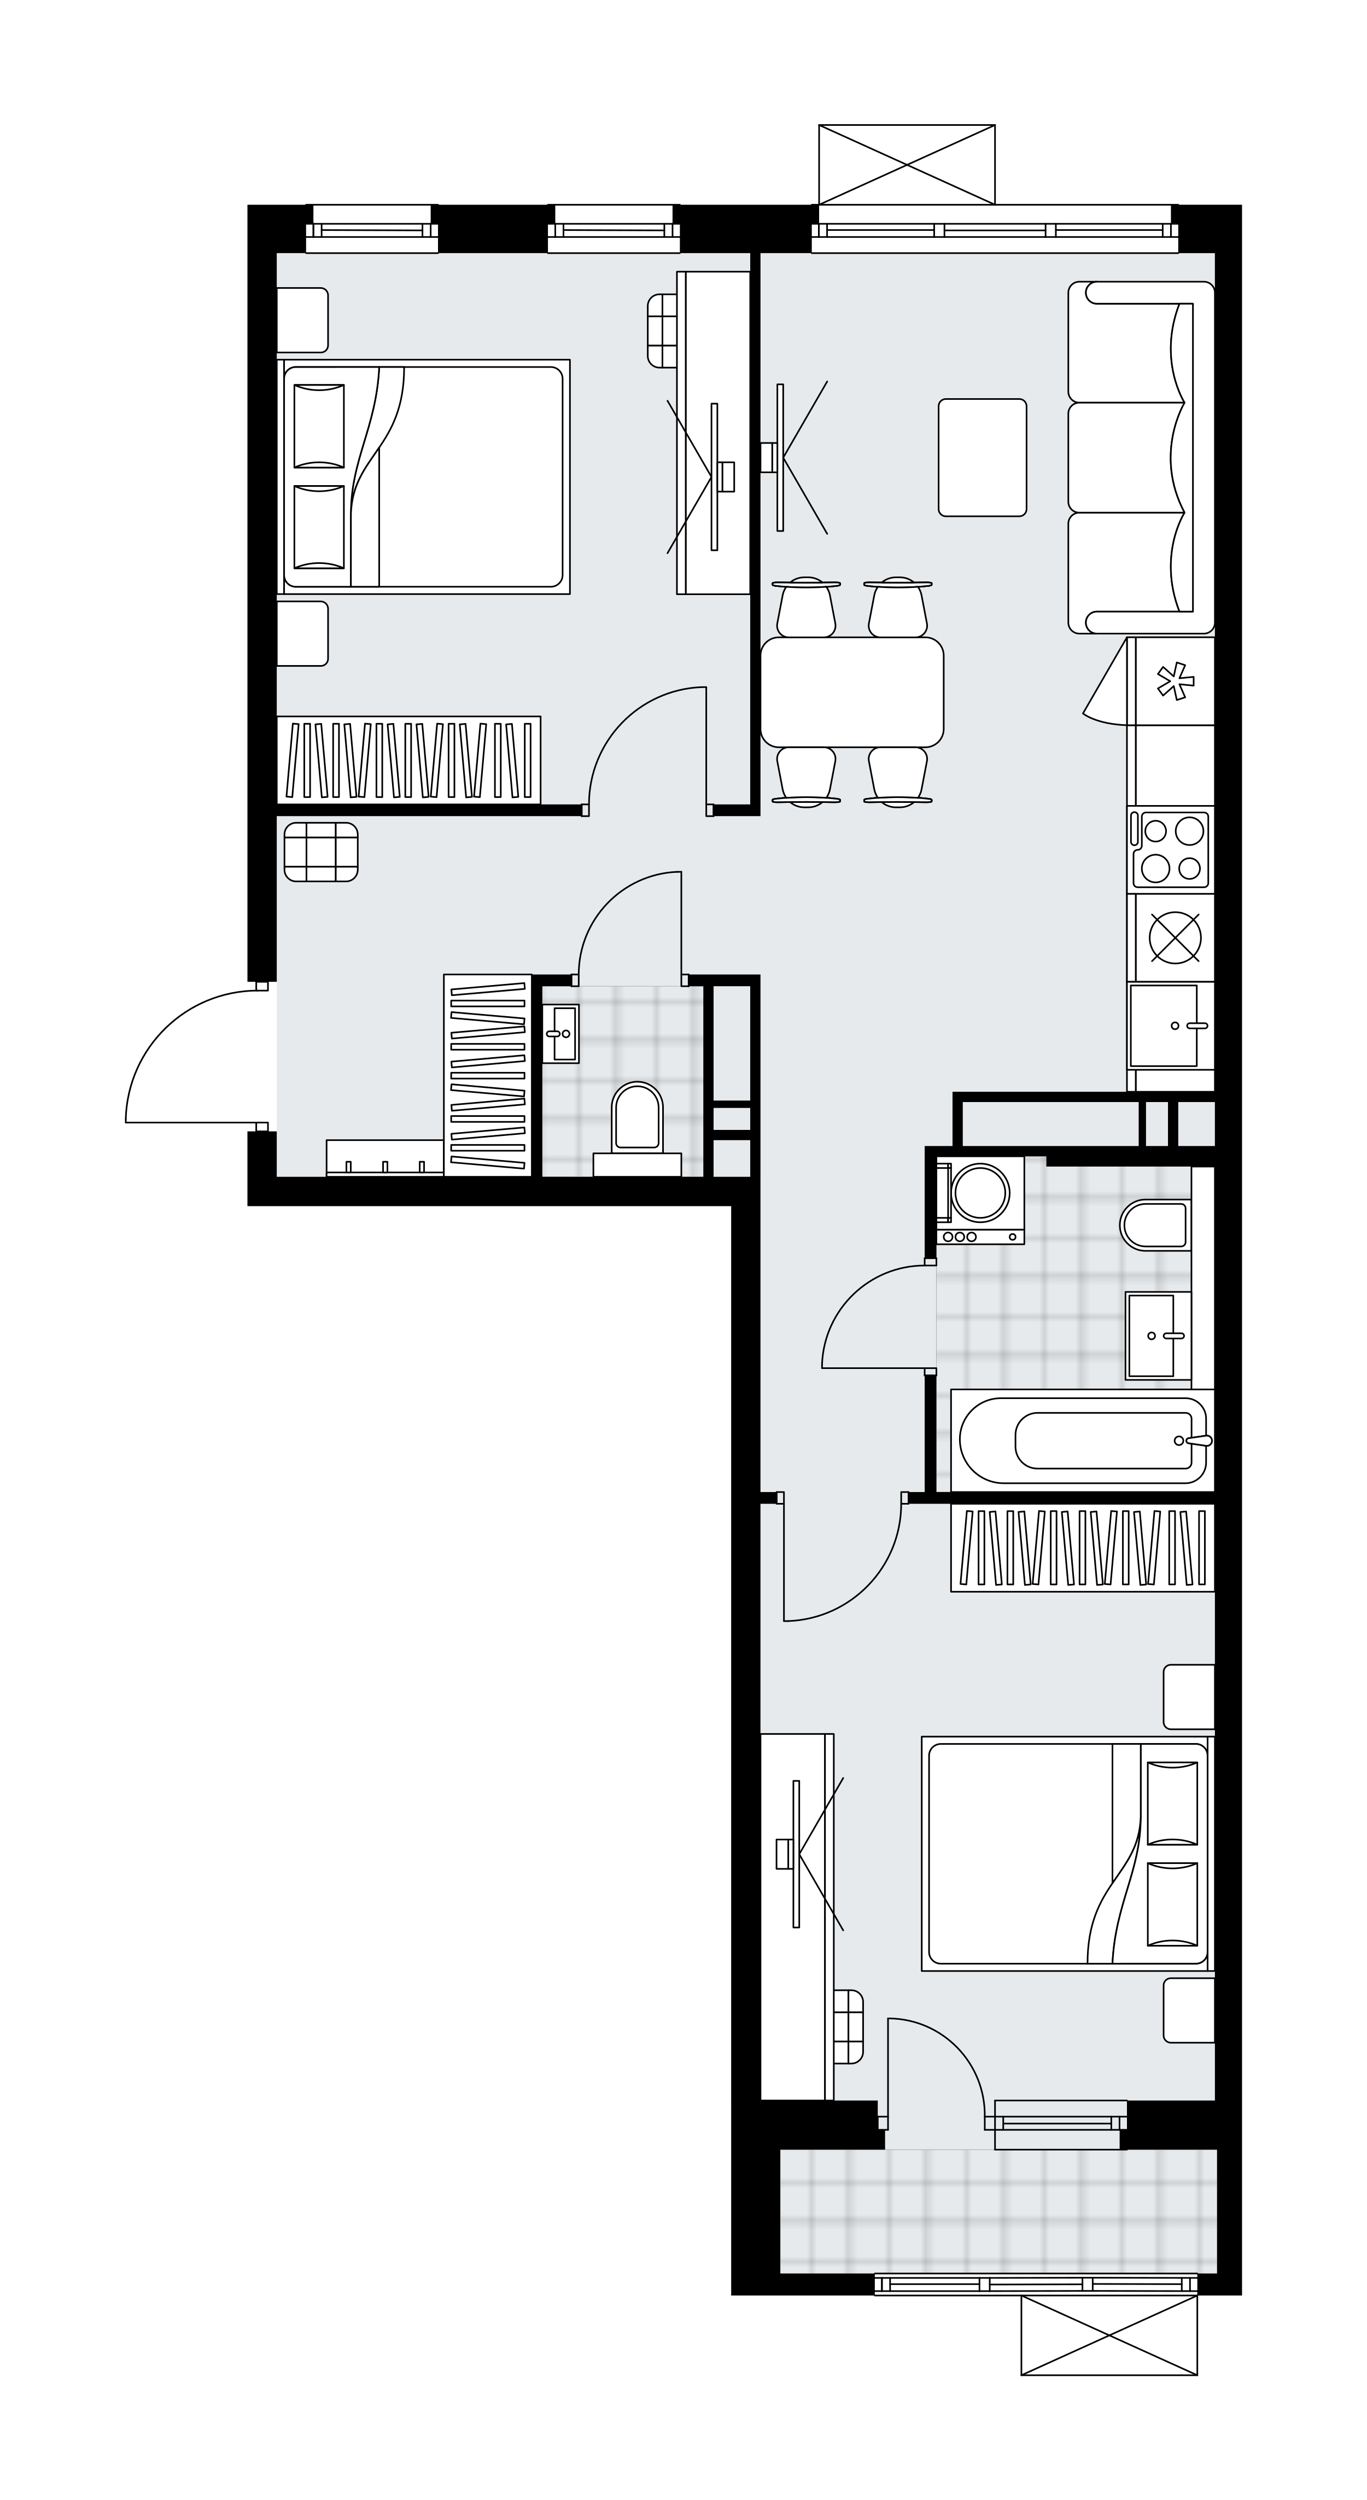 <svg xmlns="http://www.w3.org/2000/svg" xmlns:xlink="http://www.w3.org/1999/xlink" height="2000px" id="Layer_1" style="enable-background:new 0 0 1093.74 2000;" version="1.1" viewBox="0 0 1093.74 2000" width="1093.74px" x="0px" y="0px" xml:space="preserve">
<style type="text/css">
	.st0{fill:none;}
	.st1{opacity:0.25;fill:none;stroke:#000000;stroke-width:0.4;stroke-miterlimit:10;}
	.st2{fill:#FFFFFF;}
	.st3{fill:#E7EAEC;}
	.st4{fill:url(#SVGID_1_);stroke:#A6A7AA;stroke-width:0.4;stroke-miterlimit:10;}
	
		.st5{fill:url(#SVGID_00000133519406909831948380000010360453470111830152_);stroke:#A6A7AA;stroke-width:0.4;stroke-miterlimit:10;}
	
		.st6{fill:url(#SVGID_00000133488976307548158360000014067384310136418489_);stroke:#A6A7AA;stroke-width:0.4;stroke-miterlimit:10;}
	.st7{fill:none;stroke:#000000;stroke-width:1.3;stroke-linecap:round;stroke-linejoin:round;stroke-miterlimit:10;}
	.st8{fill:none;stroke:#000000;stroke-width:1.3;stroke-linecap:round;stroke-linejoin:round;}
	
		.st9{fill:none;stroke:#000000;stroke-width:1.3;stroke-linecap:round;stroke-linejoin:round;stroke-dasharray:10.606,10.606,0,0,0,0;}
	
		.st10{fill:none;stroke:#000000;stroke-width:1.3;stroke-linecap:round;stroke-linejoin:round;stroke-dasharray:9.425,9.425,0,0,0,0;}
	
		.st11{fill:none;stroke:#000000;stroke-width:1.3;stroke-linecap:round;stroke-linejoin:round;stroke-dasharray:10.102,10.102,0,0,0,0;}
	.st12{fill:#FFFFFF;stroke:#000000;stroke-width:1.3;stroke-linecap:round;stroke-linejoin:round;stroke-miterlimit:10;}
	.st13{font-family:'Arial-BoldMT';}
	.st14{font-size:61.471px;}
	.st15{font-size:52.014px;}
	.st16{font-family:'ArialMT';}
	.st17{font-size:40px;}
</style>
<pattern height="14.57" id="New_Pattern_Swatch_2" patternUnits="userSpaceOnUse" style="overflow:visible;" viewBox="7.49 -22.06 14.57 14.57" width="14.57" x="-453.41">
	<g>
		<rect class="st0" height="14.57" width="14.57" x="7.49" y="-22.06" />
		<g>
			<rect class="st1" height="7.29" width="7.29" x="14.77" y="-7.49" />
		</g>
		<g>
			<rect class="st1" height="7.29" width="7.29" x="0.2" y="-7.49" />
		</g>
		<g>
			<rect class="st1" height="7.29" width="7.29" x="22.06" y="-14.77" />
		</g>
		<g>
			<rect class="st1" height="7.29" width="7.29" x="7.49" y="-14.77" />
			<rect class="st1" height="7.29" width="7.29" x="14.77" y="-22.06" />
		</g>
		<g>
			<rect class="st1" height="7.29" width="7.29" x="0.2" y="-22.06" />
		</g>
		<g>
			<rect class="st1" height="7.29" width="7.29" x="22.06" y="-29.35" />
		</g>
		<g>
			<rect class="st1" height="7.29" width="7.29" x="7.49" y="-29.35" />
		</g>
	</g>
</pattern>
<path class="st2" d="M100.45,897.96v-3.07c0,0,0,0,0,0  s0,0,0,0c0.82-27.66,12.2-53.51,32.06-72.78c19.52-18.95,45.16-29.53,72.31-29.88v-6.85h-6.84V481.61V202.48v-38.7h46.71  c0-0.11,0.09-0.2,0.2-0.2h105.55c0.11,0,0.2,0.09,0.2,0.2h87.56c0-0.11,0.09-0.2,0.2-0.2h105.55c0.11,0,0.2,0.09,0.2,0.2h105.15  c0-0.11,0.09-0.2,0.2-0.2h5.66V100c0-0.02,0.01-0.02,0.02-0.04c0-0.01-0.01-0.03,0-0.04c0.01-0.01,0.02-0.02,0.03-0.03  c0.01-0.02,0.03-0.03,0.05-0.05c0.02-0.02,0.04-0.02,0.07-0.03c0.01,0,0.02-0.01,0.03-0.01h140.74c0.01,0,0.02,0.01,0.03,0.01  c0.03,0,0.05,0.01,0.07,0.03c0.02,0.01,0.04,0.03,0.05,0.05c0.01,0.01,0.02,0.01,0.03,0.03c0.01,0.01,0,0.03,0,0.04  c0,0.01,0.02,0.02,0.02,0.04v63.58h146.4c0.11,0,0.2,0.09,0.2,0.2h50.82v38.7v1477.76v39.29v99.1v17.59h-35.57V1900  c0,0.02-0.01,0.02-0.02,0.04c0,0.01,0.01,0.03,0,0.04c-0.01,0.02-0.02,0.02-0.03,0.04c-0.01,0.01-0.01,0.02-0.03,0.03  c-0.04,0.03-0.08,0.05-0.13,0.05H817.23c-0.05,0-0.09-0.02-0.13-0.05c-0.01-0.01-0.02-0.02-0.03-0.03  c-0.01-0.01-0.02-0.02-0.03-0.04c-0.01-0.01,0-0.03,0-0.04c0-0.01-0.02-0.02-0.02-0.04v-63.58H699.95c-0.11,0-0.2-0.09-0.2-0.2  H624.3h-39.29v-38.7v-42.77v-35.22v-39.29V964.82H197.98v-23.46V905h6.84v-6.84H100.65C100.54,898.16,100.45,898.07,100.45,897.96z" id="background" />
<g id="floor">
	<polygon class="st3" points="972.05,202.48 608.47,202.48 221.44,202.48 221.44,941.36 608.47,941.36 608.47,1818.63    973.8,1818.63 973.8,202.48  " />
	<pattern id="SVGID_1_" patternTransform="matrix(4.138 0 0 4.198 20929.295 16638.539)" xlink:href="#New_Pattern_Swatch_2">
	</pattern>
	<rect class="st4" height="99.1" width="349.5" x="624.3" y="1719.53" />
	
		<pattern id="SVGID_00000070799687330033846730000005608879912070054543_" patternTransform="matrix(4.138 0 0 4.198 20929.295 16638.539)" xlink:href="#New_Pattern_Swatch_2">
	</pattern>
	
		<rect height="268.58" style="fill:url(#SVGID_00000070799687330033846730000005608879912070054543_);stroke:#A6A7AA;stroke-width:0.4;stroke-miterlimit:10;" width="222.84" x="749.21" y="924.94" />
	
		<pattern id="SVGID_00000016064519457317571070000010857192599647878544_" patternTransform="matrix(4.138 0 0 4.198 20929.295 16638.539)" xlink:href="#New_Pattern_Swatch_2">
	</pattern>
	
		<polygon points="   563.95,835.59 563.95,835.59 563.95,788.89 433.9,788.89 433.9,941.36 563.95,941.36  " style="fill:url(#SVGID_00000016064519457317571070000010857192599647878544_);stroke:#A6A7AA;stroke-width:0.4;stroke-miterlimit:10;" />
	<g id="LINE_00000099638496870615425180000009560479031342772097_">
		<line class="st7" x1="244.9" x2="350.45" y1="163.78" y2="163.78" />
	</g>
	<g id="LINE_00000132056340603730629700000016607148570408357018_">
		<line class="st7" x1="350.45" x2="244.9" y1="189.58" y2="189.58" />
	</g>
	<g id="LINE_00000023963832043468434310000008973422531120874915_">
		<line class="st7" x1="250.76" x2="250.76" y1="179.02" y2="189.58" />
	</g>
	<g id="LINE_00000086675966535644688740000006665847635823959187_">
		<line class="st7" x1="344.59" x2="344.59" y1="179.02" y2="189.58" />
	</g>
	<g id="LINE_00000115481263603655563510000014471025240701037226_">
		<line class="st7" x1="350.45" x2="244.9" y1="179.02" y2="179.02" />
	</g>
	<g id="LINE_00000147188635614820749650000013721114268603654569_">
		<line class="st7" x1="338.02" x2="257.33" y1="184.3" y2="184.01" />
	</g>
	<g id="LINE_00000159439614150730970860000004848543455958965635_">
		<line class="st7" x1="338.02" x2="338.02" y1="189.58" y2="179.02" />
	</g>
	<g id="LINE_00000091699760542402042510000003652368354392421528_">
		<line class="st7" x1="250.76" x2="250.76" y1="179.02" y2="189.58" />
	</g>
	<g id="LINE_00000125601174904994561060000017142743901754908333_">
		<line class="st7" x1="257.33" x2="257.33" y1="189.58" y2="179.02" />
	</g>
	<g id="LINE_00000000931741320478615400000002461423728334459806_">
		<line class="st7" x1="350.45" x2="244.9" y1="202.48" y2="202.48" />
	</g>
	<g id="LINE_00000158712445392891587610000000223871062281659270_">
		<line class="st7" x1="438.41" x2="543.97" y1="163.78" y2="163.78" />
	</g>
	<g id="LINE_00000000922123589155249670000016842065744553647534_">
		<line class="st7" x1="543.97" x2="438.41" y1="189.58" y2="189.58" />
	</g>
	<g id="LINE_00000059290736341732563730000005421683683026931101_">
		<line class="st7" x1="444.28" x2="444.28" y1="179.02" y2="189.58" />
	</g>
	<g id="LINE_00000005964457817404654010000001153683603616698516_">
		<line class="st7" x1="538.1" x2="538.1" y1="179.02" y2="189.58" />
	</g>
	<g id="LINE_00000175298651640457477680000014759128897534314413_">
		<line class="st7" x1="543.97" x2="438.41" y1="179.02" y2="179.02" />
	</g>
	<g id="LINE_00000142142912667483161200000006469173484177416858_">
		<line class="st7" x1="531.53" x2="450.84" y1="184.3" y2="184.01" />
	</g>
	<g id="LINE_00000030464956521829021080000017856534902919446458_">
		<line class="st7" x1="531.53" x2="531.53" y1="189.58" y2="179.02" />
	</g>
	<g id="LINE_00000129885047899266719830000016419193965899231379_">
		<line class="st7" x1="444.28" x2="444.28" y1="179.02" y2="189.58" />
	</g>
	<g id="LINE_00000152231816577438962620000017415392280166747779_">
		<line class="st7" x1="450.84" x2="450.84" y1="189.58" y2="179.02" />
	</g>
	<g id="LINE_00000037668453190512947320000014919925125233157808_">
		<line class="st7" x1="543.97" x2="438.41" y1="202.48" y2="202.48" />
	</g>
	<g id="LINE_00000075885087816755959670000007106273824186812325_">
		<line class="st7" x1="796.12" x2="901.68" y1="1693.14" y2="1693.14" />
	</g>
	<g id="LINE_00000019638053119702289460000017804988440311573907_">
		<line class="st7" x1="796.12" x2="901.68" y1="1703.69" y2="1703.69" />
	</g>
	<g id="LINE_00000175318214994698622760000015435909697201243555_">
		<line class="st7" x1="802.69" x2="889.16" y1="1698.7" y2="1698.7" />
	</g>
	<g id="LINE_00000119101876646183844520000002642777105754482847_">
		<line class="st7" x1="895.73" x2="895.73" y1="1693.14" y2="1703.69" />
	</g>
	<g id="LINE_00000059996384817116677050000014126973599139481247_">
		<line class="st7" x1="802.69" x2="802.69" y1="1693.14" y2="1703.69" />
	</g>
	<g id="LINE_00000160155115124338593890000009828793552996606613_">
		<line class="st7" x1="796.12" x2="901.68" y1="1680.24" y2="1680.24" />
	</g>
	<g id="LINE_00000034056102230187423760000013871805280056973700_">
		<line class="st7" x1="901.68" x2="796.12" y1="1719.53" y2="1719.53" />
	</g>
	<g id="LINE_00000011724266008019435150000017492124685177909638_">
		<line class="st7" x1="889.16" x2="889.16" y1="1693.13" y2="1703.69" />
	</g>
	<g id="LINE_00000077320403820006345010000009053054201346543500_">
		<line class="st7" x1="796.12" x2="796.12" y1="1680.24" y2="1719.53" />
	</g>
	<g id="LINE_00000065786476572650477320000012161012594698679192_">
		<line class="st7" x1="649.52" x2="942.72" y1="163.78" y2="163.78" />
	</g>
	<g id="LINE_00000040546822294158758460000008831351654685964473_">
		<line class="st7" x1="655.17" x2="655.17" y1="179.02" y2="189.58" />
	</g>
	<g id="LINE_00000152949690792510882710000001268042400956318865_">
		<line class="st7" x1="936.86" x2="936.86" y1="179.02" y2="189.58" />
	</g>
	<g id="LINE_00000118393695050831445050000011908174061438459821_">
		<line class="st7" x1="747.45" x2="661.74" y1="184.01" y2="184.01" />
	</g>
	<g id="LINE_00000140693544268978118410000005888941024775017138_">
		<line class="st7" x1="930.29" x2="844.79" y1="184.01" y2="184.01" />
	</g>
	<g id="LINE_00000085966185971018011700000017239770514086845327_">
		<line class="st7" x1="930.29" x2="930.29" y1="189.58" y2="179.02" />
	</g>
	<g id="LINE_00000128485414382361542690000015156970964089344139_">
		<line class="st7" x1="655.17" x2="655.17" y1="179.02" y2="189.58" />
	</g>
	<g id="LINE_00000052825604426208249060000003214860269977246653_">
		<line class="st7" x1="661.74" x2="661.74" y1="189.58" y2="179.02" />
	</g>
	<g id="LINE_00000052064572139120840400000003050266317528739511_">
		<line class="st7" x1="755.66" x2="755.66" y1="179.02" y2="189.58" />
	</g>
	<g id="LINE_00000002377341937736814930000015495015325944362941_">
		<line class="st7" x1="755.66" x2="747.45" y1="189.58" y2="189.58" />
	</g>
	<g id="LINE_00000156558471244072068270000011527576521267960464_">
		<line class="st7" x1="747.45" x2="747.45" y1="189.58" y2="179.02" />
	</g>
	<g id="LINE_00000127031570984603354940000001674971779424607390_">
		<line class="st7" x1="747.45" x2="755.66" y1="179.02" y2="179.02" />
	</g>
	<g id="LINE_00000169550992283336968100000006148415359078869178_">
		<line class="st7" x1="942.72" x2="649.52" y1="202.48" y2="202.48" />
	</g>
	<g id="LINE_00000072996106090200791620000011438449848697858717_">
		<line class="st7" x1="844.79" x2="844.79" y1="179.02" y2="189.58" />
	</g>
	<g id="LINE_00000113352560931847162150000008942726368029293238_">
		<line class="st7" x1="844.79" x2="836.58" y1="189.58" y2="189.58" />
	</g>
	<g id="LINE_00000142170251248602392660000010975860337036380843_">
		<line class="st7" x1="836.58" x2="836.58" y1="189.58" y2="179.02" />
	</g>
	<g id="LINE_00000036233152297755765750000009950744481179587769_">
		<line class="st7" x1="836.58" x2="844.79" y1="179.02" y2="179.02" />
	</g>
	<g id="LINE_00000061444371175038085190000010547402771811708061_">
		<line class="st7" x1="836.58" x2="755.66" y1="184.3" y2="184.3" />
	</g>
	<g id="LWPOLYLINE_00000114791082642331886120000015454753738897642116_">
		<line class="st7" x1="844.79" x2="942.72" y1="179.02" y2="179.02" />
	</g>
	<g id="LWPOLYLINE_00000043452282993959292100000012116480003838659263_">
		<line class="st7" x1="836.58" x2="755.66" y1="179.02" y2="179.02" />
	</g>
	<g id="LWPOLYLINE_00000002374067933256156660000015706544694749957011_">
		<line class="st7" x1="747.45" x2="649.52" y1="179.02" y2="179.02" />
	</g>
	<g id="LWPOLYLINE_00000142172055476651266100000016426760048862496191_">
		<line class="st7" x1="844.79" x2="942.72" y1="189.58" y2="189.58" />
	</g>
	<g id="LWPOLYLINE_00000156545226314706011760000018059346342290168450_">
		<line class="st7" x1="836.58" x2="755.66" y1="189.58" y2="189.58" />
	</g>
	<g id="LWPOLYLINE_00000081649119195573945510000012615691623605979800_">
		<line class="st7" x1="747.45" x2="649.52" y1="189.58" y2="189.58" />
	</g>
	<g id="LINE_00000156576880818917873210000014596310109315845772_">
		<line class="st7" x1="699.95" x2="957.97" y1="1818.63" y2="1818.63" />
	</g>
	<g id="LINE_00000016058959459541243530000012399904589760452777_">
		<line class="st7" x1="705.61" x2="705.61" y1="1822.15" y2="1832.7" />
	</g>
	<g id="LINE_00000067916424118442944980000018392064940380795010_">
		<line class="st7" x1="952.11" x2="952.11" y1="1822.15" y2="1832.7" />
	</g>
	<g id="LINE_00000077283584171659617300000008181580559450012312_">
		<line class="st7" x1="783.68" x2="712.17" y1="1827.13" y2="1827.13" />
	</g>
	<g id="LINE_00000143600235392966948800000005000291833186755755_">
		<line class="st7" x1="945.54" x2="874.29" y1="1827.13" y2="1826.97" />
	</g>
	<g id="LINE_00000139998285733325369310000005548947008196409785_">
		<line class="st7" x1="945.54" x2="945.54" y1="1832.7" y2="1822.15" />
	</g>
	<g id="LINE_00000051380620504595185860000003348234224416209848_">
		<line class="st7" x1="705.61" x2="705.61" y1="1822.15" y2="1832.7" />
	</g>
	<g id="LINE_00000051376501546482217900000010356027479761888934_">
		<line class="st7" x1="712.17" x2="712.17" y1="1832.7" y2="1822.15" />
	</g>
	<g id="LINE_00000002352898769466996900000011357100277630451593_">
		<line class="st7" x1="791.89" x2="791.89" y1="1822.15" y2="1832.7" />
	</g>
	<g id="LINE_00000164479034985158936050000006535454809808673679_">
		<line class="st7" x1="791.89" x2="783.68" y1="1832.7" y2="1832.7" />
	</g>
	<g id="LINE_00000073701406294856999290000011621014670761903806_">
		<line class="st7" x1="783.68" x2="783.68" y1="1832.7" y2="1822.15" />
	</g>
	<g id="LINE_00000069390219292578866230000005777689714602073997_">
		<line class="st7" x1="783.68" x2="791.89" y1="1822.15" y2="1822.15" />
	</g>
	<g id="LINE_00000020382786221256025210000006856476551615740344_">
		<line class="st7" x1="957.97" x2="699.95" y1="1836.22" y2="1836.22" />
	</g>
	<g id="LINE_00000080188970537705760000000016304245283595495103_">
		<line class="st7" x1="874.29" x2="874.29" y1="1821.99" y2="1832.54" />
	</g>
	<g id="LINE_00000051350995836837332820000015791819695441987504_">
		<line class="st7" x1="874.29" x2="866.08" y1="1832.54" y2="1832.54" />
	</g>
	<g id="LINE_00000159471516820456639540000001593528189074223516_">
		<line class="st7" x1="866.08" x2="866.08" y1="1832.54" y2="1821.99" />
	</g>
	<g id="LINE_00000082326705346685820410000005036598084932130446_">
		<line class="st7" x1="866.08" x2="874.29" y1="1821.99" y2="1821.99" />
	</g>
	<g id="LINE_00000011725214354770620680000006465004109465003933_">
		<line class="st7" x1="866.08" x2="791.89" y1="1827.27" y2="1827.43" />
	</g>
	<g id="LWPOLYLINE_00000169545276272993806470000011442401662056822181_">
		<line class="st7" x1="874.29" x2="957.97" y1="1821.99" y2="1822.15" />
	</g>
	<g id="LWPOLYLINE_00000044142968647180354420000012157873618792636842_">
		<line class="st7" x1="866.08" x2="791.89" y1="1821.99" y2="1822.15" />
	</g>
	<g id="LWPOLYLINE_00000038413836731024694110000014744071485820749450_">
		<line class="st7" x1="783.68" x2="699.95" y1="1822.15" y2="1822.15" />
	</g>
	<g id="LWPOLYLINE_00000021802023093847280220000007277936345624941185_">
		<line class="st7" x1="874.29" x2="957.97" y1="1832.54" y2="1832.7" />
	</g>
	<g id="LWPOLYLINE_00000154418811365138991590000000647929067706714520_">
		<line class="st7" x1="866.08" x2="791.89" y1="1832.54" y2="1832.7" />
	</g>
	<g id="LWPOLYLINE_00000066498211998630094680000017726871989652455072_">
		<line class="st7" x1="783.68" x2="699.95" y1="1832.7" y2="1832.7" />
	</g>
	<g id="LINE_00000147188029499290046480000007290692375216406932_">
		<line class="st7" x1="655.38" x2="796.12" y1="100" y2="100" />
	</g>
	<g id="LINE_00000163755724879502106490000000902136351242998454_">
		<line class="st7" x1="796.12" x2="796.12" y1="100" y2="163.78" />
	</g>
	<g id="LINE_00000057105700184243321710000009057681101049528726_">
		<line class="st7" x1="655.38" x2="655.38" y1="163.78" y2="100" />
	</g>
	<g id="LWPOLYLINE_00000062163702176298832960000018281886251340776379_">
		<line class="st7" x1="796.12" x2="655.38" y1="163.78" y2="100" />
	</g>
	<g id="LWPOLYLINE_00000160912579496157607180000005887377549391786933_">
		<line class="st7" x1="655.38" x2="796.12" y1="163.78" y2="100" />
	</g>
	<g id="LINE_00000142140339786159355190000001280203842184571071_">
		<line class="st7" x1="957.97" x2="817.23" y1="1900" y2="1900" />
	</g>
	<g id="LINE_00000145770906527009541700000017605526225546063530_">
		<line class="st7" x1="817.23" x2="817.23" y1="1900" y2="1836.22" />
	</g>
	<g id="LINE_00000034060657806735017460000016334441690474653109_">
		<line class="st7" x1="957.97" x2="957.97" y1="1836.22" y2="1900" />
	</g>
	<g id="LWPOLYLINE_00000039853608598170631140000017477910244433772967_">
		<line class="st7" x1="817.23" x2="957.97" y1="1836.22" y2="1900" />
	</g>
	<g id="LWPOLYLINE_00000036214885618502654460000018138189669270523320_">
		<line class="st7" x1="957.97" x2="817.23" y1="1836.22" y2="1900" />
	</g>
	<g id="ARC_00000175315902063396284410000014259449087668368317_">
		<path class="st7" d="M710.51,1614.56c0.38,0,0.77,0,1.15,0.01c42.75,0.64,76.89,35.82,76.25,78.57" />
	</g>
	<g id="LINE_00000151533368407267708140000001402225912017443993_">
		<line class="st7" x1="710.51" x2="710.51" y1="1693.14" y2="1614.56" />
	</g>
	<g id="LINE_00000031889792578028994200000005397346604629615252_">
		<line class="st7" x1="796.12" x2="787.91" y1="1693.14" y2="1693.14" />
	</g>
	<g id="LINE_00000039097562367860099030000015518521724842434693_">
		<line class="st7" x1="787.91" x2="787.91" y1="1693.14" y2="1703.69" />
	</g>
	<g id="LINE_00000050636599593707480390000011724104780235976072_">
		<line class="st7" x1="787.91" x2="796.12" y1="1703.69" y2="1703.69" />
	</g>
	<g id="LINE_00000001641322563926893200000014659593705639497361_">
		<line class="st7" x1="702.3" x2="710.51" y1="1703.69" y2="1703.69" />
	</g>
	<g id="LINE_00000122718764442185423830000001752033401806450363_">
		<line class="st7" x1="710.51" x2="710.51" y1="1703.69" y2="1693.14" />
	</g>
	<g id="LINE_00000003798200063655359810000017290835005281127060_">
		<line class="st7" x1="710.51" x2="702.3" y1="1693.14" y2="1693.14" />
	</g>
	<g id="LINE_00000037659461063400802210000001361834830158455947_">
		<line class="st7" x1="702.3" x2="702.3" y1="1703.69" y2="1693.14" />
	</g>
	<g id="LWPOLYLINE_00000013173189846061952240000014976442898572194211_">
		<rect class="st7" height="9.38" width="5.86" x="565.08" y="643.46" />
	</g>
	<g id="LWPOLYLINE_00000008142222014756744660000012375770831542497953_">
		<rect class="st7" height="9.38" width="5.86" x="465.39" y="643.46" />
	</g>
	<g id="LINE_00000138549074538054613410000015832646394779317158_">
		<line class="st7" x1="570.94" x2="570.94" y1="643.46" y2="652.84" />
	</g>
	<g id="LINE_00000114035412632085244550000011630383940669090443_">
		<line class="st7" x1="465.39" x2="465.39" y1="643.46" y2="652.84" />
	</g>
	<g id="LINE_00000083082223349042333580000002374147722808878732_">
		<line class="st7" x1="565.08" x2="565.08" y1="643.46" y2="549.64" />
	</g>
	<g id="LINE_00000121979382674149976800000009385224601860383126_">
		<line class="st7" x1="561.56" x2="565.08" y1="549.64" y2="549.64" />
	</g>
	<g id="ARC_00000047759006611821769360000017519711180284733341_">
		<path class="st7" d="M471.25,643.46c0.03-50.45,39.89-91.87,90.31-93.83" />
	</g>
	<g id="LWPOLYLINE_00000068666256605388664110000005012144869006911623_">
		<rect class="st7" height="9.38" width="5.86" x="621.37" y="1193.52" />
	</g>
	<g id="LWPOLYLINE_00000070814203053436928700000006261187563963442573_">
		<rect class="st7" height="9.38" width="5.86" x="721.06" y="1193.52" />
	</g>
	<g id="LINE_00000093881764417025832190000002140374141979215003_">
		<line class="st7" x1="621.37" x2="621.37" y1="1202.9" y2="1193.52" />
	</g>
	<g id="LINE_00000116939075093022665000000001173579454369489333_">
		<line class="st7" x1="726.93" x2="726.93" y1="1202.9" y2="1193.52" />
	</g>
	<g id="LINE_00000029764682811071963710000000435873480719692685_">
		<line class="st7" x1="627.24" x2="627.24" y1="1202.9" y2="1296.72" />
	</g>
	<g id="LINE_00000096032846887120088820000003155902640761839015_">
		<line class="st7" x1="630.75" x2="627.24" y1="1296.72" y2="1296.72" />
	</g>
	<g id="ARC_00000119828460114188226170000004496053773517210031_">
		<path class="st7" d="M721.06,1202.9c-0.03,50.45-39.89,91.87-90.31,93.83" />
	</g>
	<g id="LWPOLYLINE_00000169531207220637788230000000251034108036821634_">
		<rect class="st7" height="9.38" width="5.86" x="545.14" y="779.51" />
	</g>
	<g id="LWPOLYLINE_00000168805111996108063960000006879528881465533882_">
		<rect class="st7" height="9.38" width="5.86" x="457.18" y="779.51" />
	</g>
	<g id="LINE_00000112593245837849477160000012671580492836229283_">
		<line class="st7" x1="551" x2="551" y1="779.51" y2="788.89" />
	</g>
	<g id="LINE_00000101091357376089232150000006748622925990510506_">
		<line class="st7" x1="457.18" x2="457.18" y1="779.51" y2="788.89" />
	</g>
	<g id="LINE_00000101105053649128355620000012235740607057643423_">
		<line class="st7" x1="545.14" x2="545.14" y1="779.51" y2="697.41" />
	</g>
	<g id="ARC_00000109733810617521252340000014580979337643132847_">
		<path class="st7" d="M463.04,779.51c0.03-43.97,34.65-80.14,78.58-82.1" />
	</g>
	<g id="LINE_00000001641590988848348710000002218553058933840523_">
		<line class="st7" x1="545.14" x2="541.62" y1="697.41" y2="697.41" />
	</g>
	<g id="LWPOLYLINE_00000181047470237284419020000008971879321721785742_">
		<rect class="st7" height="5.86" width="9.38" x="739.83" y="1094.41" />
	</g>
	<g id="LWPOLYLINE_00000154389364450095484490000017405884451969709468_">
		<rect class="st7" height="5.86" width="9.38" x="739.83" y="1006.45" />
	</g>
	<g id="LINE_00000008845550311391792110000012217725932361593003_">
		<line class="st7" x1="739.83" x2="749.21" y1="1100.28" y2="1100.28" />
	</g>
	<g id="LINE_00000100368965117514422850000012813289211107113351_">
		<line class="st7" x1="739.83" x2="749.21" y1="1006.45" y2="1006.45" />
	</g>
	<g id="LINE_00000124126109003004452430000000525741396333892254_">
		<line class="st7" x1="739.83" x2="657.73" y1="1094.41" y2="1094.41" />
	</g>
	<g id="ARC_00000006675136499153042960000015064142882207062440_">
		<path class="st7" d="M657.73,1090.89c1.95-43.93,38.12-78.55,82.1-78.58" />
	</g>
	<g id="LINE_00000065059693872723092270000003173422106708679812_">
		<line class="st7" x1="657.73" x2="657.73" y1="1094.41" y2="1090.89" />
	</g>
	<g id="LWPOLYLINE_00000151542926263779633870000015321455218978073984_">
		<rect class="st7" height="7.04" width="9.38" x="205.02" y="785.37" />
	</g>
	<g id="LWPOLYLINE_00000060737903476307248090000010098148281388516263_">
		<rect class="st7" height="7.04" width="9.38" x="205.02" y="897.96" />
	</g>
	<g id="LWPOLYLINE_00000097473069357074513020000002284748996986307251_">
		<path class="st7" d="M100.65,894.89c1.69-57.08,48.45-102.48,105.55-102.48" />
	</g>
	<g id="LINE_00000176044056337720707750000017102715510816533924_">
		<line class="st7" x1="206.2" x2="100.65" y1="897.96" y2="897.96" />
	</g>
	<line class="st7" x1="100.65" x2="100.65" y1="894.89" y2="897.96" />
	<polygon points="350.45,202.48 438.41,202.48 438.41,179.02 444.28,179.02 444.28,163.78 438.41,163.78 350.45,163.78    344.59,163.78 344.59,179.02 350.45,179.02  " />
	<polygon points="543.97,202.48 600.26,202.48 600.26,643.46 570.94,643.46 570.94,652.84 600.26,652.84 608.47,652.84    608.47,202.48 649.52,202.48 649.52,179.02 655.38,179.02 655.38,163.78 649.52,163.78 543.97,163.78 538.1,163.78 538.1,179.02    543.97,179.02  " />
	<path d="M942.72,163.78h-5.86v15.25h5.86v23.46h29.32v670.85H762.11v8.21v35.18h-22.28v8.21v81.51h9.38v-81.51h87.96v8.21h134.87   v260.37H749.21v-93.24h-9.38v93.24h-12.9v9.38h245.12v477.34h-70.37v23.46h-5.86v15.83h5.86h72.13v99.1h-15.83v17.59h35.77v-17.59   v-99.1v-39.29V202.48v-38.7H942.72z M837.17,916.73h-66.85v-35.18h140.74v35.18H837.17z M916.92,916.73v-35.18h17.59v35.18H916.92z    M942.72,916.73v-35.18h29.32v35.18H942.72z" />
	<polygon points="221.44,652.84 465.39,652.84 465.39,643.46 221.44,643.46 221.44,481.61 221.44,202.48 244.9,202.48 244.9,179.02    250.76,179.02 250.76,163.78 244.9,163.78 197.98,163.78 197.98,202.48 197.98,481.61 197.98,785.37 221.44,785.37  " />
	<path d="M585.01,1680.24v39.29v35.22v42.77v38.7h39.29h75.65v-17.59H624.3v-21.11v-42.77v-35.22h77.99h5.86v-15.83h-5.86v-23.46   h-93.83V1202.9h12.9v-9.38h-12.9v-228.7v-23.46V779.51h-8.21H551v9.38h11.73v114.94v8.21v29.32H433.89V788.89h23.28v-9.38h-23.28   h-8.38v161.85H221.44V905h-23.46v36.36v23.46h387.03V1680.24z M600.26,788.89v91.48h-29.32v-91.48H600.26z M570.94,886.24h29.32   v17.59h-29.32V886.24z M570.94,941.36v-29.32h29.32v29.32H570.94z" />
</g>
<g id="mebel">
	<g>
		<path class="st12" d="M931,1337.44v39.99c0,3.24,2.63,5.86,5.86,5.86h35.18v-51.6h-35.3C933.57,1331.69,931,1334.27,931,1337.44z" />
		<path class="st12" d="M931,1588.16v39.99c0,3.24,2.63,5.86,5.86,5.86h35.18v-51.6h-35.3C933.57,1582.41,931,1584.98,931,1588.16z" />
		<g>
			
				<rect class="st12" height="5.86" transform="matrix(-1.836970e-16 1 -1 -1.836970e-16 2452.018 513.788)" width="187.49" x="875.37" y="1479.97" />
			
				<rect class="st12" height="228.7" transform="matrix(-1.836970e-16 1 -1 -1.836970e-16 2334.736 631.07)" width="187.49" x="758.09" y="1368.55" />
			<path class="st12" d="M966.18,1404.4v157c0,5.18-4.2,9.38-9.38,9.38H752.73c-5.18,0-9.38-4.2-9.38-9.38v-157     c0-5.18,4.2-9.38,9.38-9.38H956.8C961.98,1395.02,966.18,1399.22,966.18,1404.4z" />
			<path class="st12" d="M890.09,1570.78c2.4-49.04,22.61-73.34,22.62-117.5c-1.6,47.25-42.65,52.29-42.57,117.5L890.09,1570.78z" />
			<g>
				<path class="st12" d="M890.09,1570.78c2.4-49.04,22.61-73.34,22.62-117.5l0-58.27h44.09c5.18,0,9.38,4.2,9.38,9.38v157      c0,5.18-4.2,9.38-9.38,9.38L890.09,1570.78L890.09,1570.78z" />
			</g>
			
				<rect class="st12" height="39.6" transform="matrix(-1.836970e-16 1 -1 -1.836970e-16 2380.85 504.543)" width="65.8" x="905.26" y="1422.9" />
			<path class="st12" d="M918.35,1475.59c12.44-5.57,27.16-5.57,39.6,0H918.35z" />
			<path class="st12" d="M957.95,1409.8c-12.44,5.57-27.16,5.57-39.6,0H957.95z" />
			
				<rect class="st12" height="39.6" transform="matrix(-1.836970e-16 1 -1 -1.836970e-16 2461.55 585.243)" width="66.05" x="905.13" y="1503.59" />
			<path class="st12" d="M918.35,1556.42c12.44-5.59,27.16-5.59,39.6,0H918.35z" />
			<path class="st12" d="M957.95,1490.37c-12.44,5.59-27.16,5.59-39.6,0H957.95z" />
			<g>
				<path class="st12" d="M912.71,1453.29v-58.27h-22.62v111.33C900.77,1490.58,911.9,1477.45,912.71,1453.29z" />
			</g>
		</g>
	</g>
	<g>
		<path class="st12" d="M262.49,526.93v-39.99c0-3.24-2.63-5.86-5.86-5.86h-35.18v51.6h35.3    C259.91,532.68,262.49,530.11,262.49,526.93z" />
		<path class="st12" d="M262.49,276.21v-39.99c0-3.24-2.63-5.86-5.86-5.86h-35.18v51.6h35.3    C259.91,281.97,262.49,279.39,262.49,276.21z" />
		<g>
			
				<rect class="st12" height="5.86" transform="matrix(4.503537e-11 -1 1 4.503537e-11 -157.097 605.844)" width="187.49" x="130.63" y="378.54" />
			
				<rect class="st12" height="228.7" transform="matrix(4.487039e-11 -1 1 4.487039e-11 -39.815 723.126)" width="187.49" x="247.91" y="267.12" />
			<path class="st12" d="M227.31,459.97v-157c0-5.18,4.2-9.38,9.38-9.38h204.07c5.18,0,9.38,4.2,9.38,9.38v157     c0,5.18-4.2,9.38-9.38,9.38H236.69C231.51,469.35,227.31,465.15,227.31,459.97z" />
			<path class="st12" d="M303.4,293.59c-2.4,49.04-22.61,73.34-22.62,117.5c1.6-47.25,42.65-52.29,42.57-117.5L303.4,293.59z" />
			<g>
				<path class="st12" d="M303.4,293.59c-2.4,49.04-22.61,73.34-22.62,117.5l0,58.27h-44.09c-5.18,0-9.38-4.2-9.38-9.38v-157      c0-5.18,4.2-9.38,9.38-9.38L303.4,293.59L303.4,293.59z" />
			</g>
			
				<rect class="st12" height="39.6" transform="matrix(4.528451e-11 -1 1 4.528451e-11 -166.341 677.012)" width="65.8" x="222.44" y="401.88" />
			<path class="st12" d="M275.14,388.78c-12.44,5.57-27.16,5.57-39.6,0H275.14z" />
			<path class="st12" d="M235.53,454.57c12.44-5.57,27.16-5.57,39.6,0L235.53,454.57z" />
			
				<rect class="st12" height="39.6" transform="matrix(4.491769e-11 -1 1 4.491769e-11 -85.642 596.312)" width="66.05" x="222.31" y="321.18" />
			<path class="st12" d="M275.14,307.95c-12.44,5.59-27.16,5.59-39.6,0H275.14z" />
			<path class="st12" d="M235.53,374c12.44-5.59,27.16-5.59,39.6,0H235.53z" />
			<g>
				<path class="st12" d="M280.77,411.09v58.27h22.62V358.02C292.72,373.8,281.59,386.93,280.77,411.09z" />
			</g>
		</g>
	</g>
	<g>
		
			<rect class="st12" height="93.83" transform="matrix(-1.836970e-16 1 -1 -1.836970e-16 1234.928 618.468)" width="29.32" x="293.57" y="879.79" />
		
			<rect class="st12" height="93.83" transform="matrix(-1.836970e-16 1 -1 -1.836970e-16 1247.848 631.388)" width="3.48" x="306.49" y="892.71" />
		
			<rect class="st12" height="8.56" transform="matrix(-1 -1.224647e-16 1.224647e-16 -1 557.819 1867.195)" width="3.48" x="277.17" y="929.32" />
		
			<rect class="st12" height="8.56" transform="matrix(-1 -1.224647e-16 1.224647e-16 -1 616.46 1867.195)" width="3.48" x="306.49" y="929.32" />
		
			<rect class="st12" height="8.56" transform="matrix(-1 -1.224647e-16 1.224647e-16 -1 675.101 1867.195)" width="3.48" x="335.81" y="929.32" />
	</g>
	<g>
		<g>
			
				<rect class="st12" height="23.46" transform="matrix(-4.559813e-11 -1 1 -4.559813e-11 276.989 806.489)" width="23.46" x="530.01" y="253.02" />
			
				<rect class="st12" height="11.73" transform="matrix(-4.482275e-11 -1 1 -4.482275e-11 259.396 788.897)" width="23.46" x="512.42" y="258.89" />
			
				<rect class="st12" height="11.73" transform="matrix(-4.559813e-11 -1 1 -4.559813e-11 294.581 824.082)" width="23.46" x="547.6" y="258.89" />
			
				<rect class="st12" height="23.46" transform="matrix(4.446025e-11 1 -1 4.446025e-11 785.965 -297.513)" width="17.59" x="532.94" y="232.5" />
			<path class="st12" d="M518.28,253.02v-8.21c0-5.18,4.2-9.38,9.38-9.38h2.35v17.59H518.28z" />
			<path class="st12" d="M553.47,253.02v-17.59h2.35c5.18,0,9.38,4.2,9.38,9.38v8.21H553.47z" />
			
				<rect class="st12" height="23.46" transform="matrix(4.446025e-11 1 -1 4.446025e-11 827.014 -256.464)" width="17.59" x="532.94" y="273.55" />
			<path class="st12" d="M518.28,284.69v-8.21h11.73v17.59h-2.35C522.48,294.07,518.28,289.87,518.28,284.69z" />
			<path class="st12" d="M553.47,294.07v-17.59h11.73v8.21c0,5.18-4.2,9.38-9.38,9.38H553.47z" />
		</g>
		<g>
			
				<rect class="st12" height="51.6" transform="matrix(1.842880e-10 1 -1 1.842880e-10 920.8 -228.122)" width="258.02" x="445.45" y="320.54" />
			
				<rect class="st12" height="7.04" transform="matrix(1.069312e-10 1 -1 1.069312e-10 891.479 -198.801)" width="258.02" x="416.13" y="342.82" />
		</g>
		<g>
			<g>
				<g id="LINE_00000111159113999071392940000008660492752791746945_">
					<line class="st12" x1="569.26" x2="534.08" y1="381.52" y2="320.58" />
				</g>
				<g id="LINE_00000116227145951054722070000004857095285229374108_">
					<line class="st12" x1="569.26" x2="534.08" y1="381.52" y2="442.47" />
				</g>
			</g>
			<rect class="st12" height="117.28" width="4.69" x="569.26" y="322.88" />
			
				<rect class="st12" height="23.46" transform="matrix(-1 8.773947e-11 -8.773947e-11 -1 1152.008 763.047)" width="4.1" x="573.95" y="369.8" />
			<rect class="st12" height="23.46" width="9.38" x="578.06" y="369.8" />
		</g>
	</g>
	<g>
		<g>
			
				<rect class="st12" height="23.46" transform="matrix(4.559801e-11 1 -1 4.559801e-11 2288.461 954.234)" width="23.46" x="655.39" y="1609.62" />
			
				<rect class="st12" height="11.73" transform="matrix(4.513260e-11 1 -1 4.513260e-11 2306.054 936.642)" width="23.46" x="672.98" y="1615.48" />
			
				<rect class="st12" height="11.73" transform="matrix(4.559801e-11 1 -1 4.559801e-11 2270.869 971.827)" width="23.46" x="637.79" y="1615.48" />
			
				<rect class="st12" height="23.46" transform="matrix(-4.435734e-11 -1 1 -4.435734e-11 -974.759 2308.986)" width="17.59" x="658.32" y="1630.14" />
			<path class="st12" d="M690.57,1633.08v8.21c0,5.18-4.2,9.38-9.38,9.38h-2.35v-17.59H690.57z" />
			<path class="st12" d="M655.39,1633.08v17.59h-2.35c-5.18,0-9.38-4.2-9.38-9.38v-8.21H655.39z" />
			
				<rect class="st12" height="23.46" transform="matrix(-4.435734e-11 -1 1 -4.435734e-11 -933.71 2267.937)" width="17.59" x="658.32" y="1589.1" />
			<path class="st12" d="M690.57,1601.41v8.21h-11.73v-17.59h2.35C686.37,1592.03,690.57,1596.23,690.57,1601.41z" />
			<path class="st12" d="M655.39,1592.03v17.59h-11.73v-8.21c0-5.18,4.2-9.38,9.38-9.38H655.39z" />
		</g>
		<g>
			
				<rect class="st12" height="51.6" transform="matrix(-1.621738e-10 -1 1 -1.621738e-10 -899.359 2167.908)" width="293.21" x="487.67" y="1507.83" />
			
				<rect class="st12" height="7.04" transform="matrix(-9.409933e-11 -1 1 -9.409933e-11 -870.038 2197.229)" width="293.21" x="516.99" y="1530.11" />
		</g>
		<g>
			<g>
				<g id="LINE_00000146468415086134168250000017201142888538308268_">
					<line class="st12" x1="639.48" x2="674.66" y1="1483.2" y2="1544.14" />
				</g>
				<g id="LINE_00000012431240689357155480000015780528807464834184_">
					<line class="st12" x1="639.48" x2="674.66" y1="1483.2" y2="1422.26" />
				</g>
			</g>
			
				<rect class="st12" height="117.28" transform="matrix(-1 8.995503e-11 -8.995503e-11 -1 1274.259 2966.404)" width="4.69" x="634.78" y="1424.56" />
			<rect class="st12" height="23.46" width="4.1" x="630.68" y="1471.47" />
			
				<rect class="st12" height="23.46" transform="matrix(-1 8.840427e-11 -8.840427e-11 -1 1251.975 2966.404)" width="9.38" x="621.3" y="1471.47" />
		</g>
	</g>
	<g>
		
			<rect class="st12" height="161.85" transform="matrix(-1 -1.436825e-10 1.436825e-10 -1 780.655 1720.867)" width="70.37" x="355.14" y="779.51" />
		<g>
			
				<rect class="st12" height="4.66" transform="matrix(-1 -1.348864e-10 1.348864e-10 -1 780.655 1836.324)" width="58.64" x="361.01" y="915.83" />
			
				<rect class="st12" height="4.66" transform="matrix(-1 -1.347159e-10 1.347159e-10 -1 780.655 1790.141)" width="58.64" x="361.01" y="892.74" />
			
				<rect class="st12" height="4.66" transform="matrix(-1 -1.347159e-10 1.347159e-10 -1 780.655 1720.867)" width="58.64" x="361.01" y="858.1" />
			
				<rect class="st12" height="4.66" transform="matrix(-1 -1.345449e-10 1.345449e-10 -1 780.655 1674.685)" width="58.64" x="361.01" y="835.01" />
			
				<rect class="st12" height="4.66" transform="matrix(-1 -1.347159e-10 1.347159e-10 -1 780.655 1605.411)" width="58.64" x="361.01" y="800.38" />
			
				<rect class="st12" height="4.66" transform="matrix(-0.996 -0.087 0.087 -0.996 698.141 1889.897)" width="58.64" x="361.01" y="927.38" />
			
				<rect class="st12" height="4.66" transform="matrix(-0.996 -0.087 0.087 -0.996 703.172 1774.66)" width="58.64" x="361.01" y="869.65" />
			
				<rect class="st12" height="4.66" transform="matrix(-0.996 -0.087 0.087 -0.996 708.203 1659.423)" width="58.64" x="361.01" y="811.92" />
			
				<rect class="st12" height="4.66" transform="matrix(-0.996 0.087 -0.087 -0.996 858.187 1775.763)" width="58.64" x="361.01" y="904.29" />
			
				<rect class="st12" height="4.66" transform="matrix(-0.996 0.087 -0.087 -0.996 856.174 1729.668)" width="58.64" x="361.01" y="881.19" />
			
				<rect class="st12" height="4.66" transform="matrix(-0.996 0.087 -0.087 -0.996 853.156 1660.526)" width="58.64" x="361.01" y="846.56" />
			
				<rect class="st12" height="4.66" transform="matrix(-0.996 0.087 -0.087 -0.996 851.143 1614.432)" width="58.64" x="361.01" y="823.47" />
			
				<rect class="st12" height="4.66" transform="matrix(-0.996 0.087 -0.087 -0.996 848.124 1545.29)" width="58.64" x="361.01" y="788.83" />
		</g>
	</g>
	<g>
		
			<rect class="st12" height="211.11" transform="matrix(1.435146e-10 -1 1 1.435146e-10 -281.282 935.272)" width="70.37" x="291.81" y="502.72" />
		<g>
			
				<rect class="st12" height="4.66" transform="matrix(1.353052e-10 -1 1 1.353052e-10 -362.493 854.061)" width="58.64" x="216.46" y="605.95" />
			
				<rect class="st12" height="4.66" transform="matrix(1.347465e-10 -1 1 1.347465e-10 -339.401 877.153)" width="58.64" x="239.56" y="605.95" />
			
				<rect class="st12" height="4.66" transform="matrix(1.350263e-10 -1 1 1.350263e-10 -304.764 911.79)" width="58.64" x="274.19" y="605.95" />
			
				<rect class="st12" height="4.66" transform="matrix(1.347465e-10 -1 1 1.347465e-10 -281.673 934.881)" width="58.64" x="297.28" y="605.95" />
			
				<rect class="st12" height="4.66" transform="matrix(1.344987e-10 -1 1 1.344987e-10 -247.036 969.518)" width="58.64" x="331.92" y="605.95" />
			
				<rect class="st12" height="4.66" transform="matrix(0.087 -0.996 0.996 0.087 -392.139 788.61)" width="58.64" x="204.92" y="605.95" />
			
				<rect class="st12" height="4.66" transform="matrix(0.087 -0.996 0.996 0.087 -339.442 846.118)" width="58.64" x="262.65" y="605.95" />
			
				<rect class="st12" height="4.66" transform="matrix(0.087 -0.996 0.996 0.087 -286.745 903.627)" width="58.64" x="320.37" y="605.95" />
			
				<rect class="st12" height="4.66" transform="matrix(-0.087 -0.996 0.996 -0.087 -326.204 917.643)" width="58.64" x="228.01" y="605.95" />
			
				<rect class="st12" height="4.66" transform="matrix(-0.087 -0.996 0.996 -0.087 -301.101 940.646)" width="58.64" x="251.1" y="605.95" />
			
				<rect class="st12" height="4.66" transform="matrix(-0.087 -0.996 0.996 -0.087 -263.445 975.151)" width="58.64" x="285.74" y="605.95" />
			
				<rect class="st12" height="4.66" transform="matrix(-0.087 -0.996 0.996 -0.087 -238.341 998.155)" width="58.64" x="308.83" y="605.95" />
			
				<rect class="st12" height="4.66" transform="matrix(0.087 -0.996 0.996 0.087 -255.127 938.132)" width="58.64" x="355.01" y="605.95" />
			
				<rect class="st12" height="4.66" transform="matrix(-0.087 -0.996 0.996 -0.087 -200.685 1032.66)" width="58.64" x="343.47" y="605.95" />
			
				<rect class="st12" height="4.66" transform="matrix(1.347465e-10 -1 1 1.347465e-10 -209.957 1006.597)" width="58.64" x="369" y="605.95" />
			
				<rect class="st12" height="4.66" transform="matrix(1.347465e-10 -1 1 1.347465e-10 -186.088 1030.466)" width="58.64" x="392.87" y="605.95" />
			
				<rect class="st12" height="4.66" transform="matrix(-0.087 -0.996 0.996 -0.087 -160.375 1069.598)" width="58.64" x="380.55" y="605.95" />
		</g>
	</g>
	<g>
		
			<rect class="st12" height="211.11" transform="matrix(1.436698e-10 -1 1 1.436698e-10 -371.589 2104.576)" width="70.37" x="831.31" y="1132.53" />
		<g>
			
				<rect class="st12" height="4.66" transform="matrix(1.350565e-10 -1 1 1.350565e-10 -452.8 2023.365)" width="58.64" x="755.96" y="1235.75" />
			
				<rect class="st12" height="4.66" transform="matrix(1.347154e-10 -1 1 1.347154e-10 -429.709 2046.456)" width="58.64" x="779.05" y="1235.75" />
			
				<rect class="st12" height="4.66" transform="matrix(1.347154e-10 -1 1 1.347154e-10 -395.072 2081.093)" width="58.64" x="813.69" y="1235.75" />
			
				<rect class="st12" height="4.66" transform="matrix(1.347154e-10 -1 1 1.347154e-10 -371.98 2104.184)" width="58.64" x="836.78" y="1235.75" />
			
				<rect class="st12" height="4.66" transform="matrix(1.345298e-10 -1 1 1.345298e-10 -337.343 2138.821)" width="58.64" x="871.42" y="1235.75" />
			
				<rect class="st12" height="4.66" transform="matrix(0.087 -0.996 0.996 0.087 -527.07 1900.969)" width="58.64" x="744.42" y="1235.75" />
			
				<rect class="st12" height="4.66" transform="matrix(0.087 -0.996 0.996 0.087 -474.373 1958.477)" width="58.64" x="802.14" y="1235.75" />
			
				<rect class="st12" height="4.66" transform="matrix(0.087 -0.996 0.996 0.087 -421.676 2015.986)" width="58.64" x="859.87" y="1235.75" />
			
				<rect class="st12" height="4.66" transform="matrix(-0.087 -0.996 0.996 -0.087 -367.095 2139.784)" width="58.64" x="767.51" y="1235.75" />
			
				<rect class="st12" height="4.66" transform="matrix(-0.087 -0.996 0.996 -0.087 -341.991 2162.788)" width="58.64" x="790.6" y="1235.75" />
			
				<rect class="st12" height="4.66" transform="matrix(-0.087 -0.996 0.996 -0.087 -304.335 2197.293)" width="58.64" x="825.24" y="1235.75" />
			
				<rect class="st12" height="4.66" transform="matrix(-0.087 -0.996 0.996 -0.087 -279.231 2220.296)" width="58.64" x="848.33" y="1235.75" />
			
				<rect class="st12" height="4.66" transform="matrix(0.087 -0.996 0.996 0.087 -390.058 2050.491)" width="58.64" x="894.51" y="1235.75" />
			
				<rect class="st12" height="4.66" transform="matrix(-0.087 -0.996 0.996 -0.087 -241.576 2254.801)" width="58.64" x="882.96" y="1235.75" />
			
				<rect class="st12" height="4.66" transform="matrix(1.347154e-10 -1 1 1.347154e-10 -300.264 2175.9)" width="58.64" x="908.5" y="1235.75" />
			
				<rect class="st12" height="4.66" transform="matrix(1.350565e-10 -1 1 1.350565e-10 -276.395 2199.769)" width="58.64" x="932.37" y="1235.75" />
			
				<rect class="st12" height="4.66" transform="matrix(-0.087 -0.996 0.996 -0.087 -201.265 2291.739)" width="58.64" x="920.04" y="1235.75" />
		</g>
	</g>
	<g>
		
			<rect class="st12" height="63.33" transform="matrix(-1.836970e-16 1 -1 -1.836970e-16 1667.11 -213.65)" width="293.21" x="793.77" y="695.06" />
		
			<rect class="st12" height="7.04" transform="matrix(-1.836970e-16 1 -1 -1.836970e-16 1631.926 -178.465)" width="293.21" x="758.59" y="723.21" />
	</g>
	<g>
		<path class="st12" d="M877.64,242.94L877.64,242.94c-4.86,0-8.8-3.94-8.8-8.8v0c0-4.86,3.94-8.8,8.8-8.8l0,0h-14.04    c-4.88,0-8.83,3.95-8.83,8.83v79.09c0,4.86,3.98,8.84,8.84,8.84l84.21,0c0,0-21.8-33.6-4.1-79.16H877.64z" />
		<path class="st12" d="M877.64,489.24L877.64,489.24c-4.86,0-8.8,3.94-8.8,8.8v0c0,4.86,3.94,8.8,8.8,8.8l0,0h-14.04    c-4.88,0-8.83-3.95-8.83-8.83v-79.09c0-4.86,3.98-8.84,8.84-8.84l84.21,0c0,0-21.8,33.6-4.1,79.16H877.64z" />
		<path class="st12" d="M963.25,506.83h-85.62c-4.86,0-8.8-3.94-8.8-8.8l0,0c0-4.86,3.94-8.8,8.8-8.8h76.82V242.94h-76.82    c-4.86,0-8.8-3.94-8.8-8.8v0c0-4.86,3.94-8.8,8.8-8.8h85.62c4.86,0,8.8,3.94,8.8,8.8v263.88    C972.05,502.87,968.09,506.83,963.25,506.83z" />
		<path class="st12" d="M947.81,410.07h-84.29c-4.84,0-8.75-3.92-8.75-8.75v-70.45c0-4.84,3.92-8.75,8.75-8.75h84.29    C947.81,322.11,922.75,362.87,947.81,410.07z" />
		<g>
			<path class="st12" d="M943.71,242.94c-17.7,45.56,4.1,79.16,4.1,79.16v0c0,0-25.06,40.76,0,87.96v0c0,0-21.8,33.6-4.1,79.16     h10.75V242.94L943.71,242.94z" />
		</g>
	</g>
	<g>
		<path class="st12" d="M740.42,597.75H623.13c-8.1,0-14.66-6.56-14.66-14.66v-58.61c0-8.1,6.56-14.66,14.66-14.66h117.28    c8.1,0,14.66,6.56,14.66,14.66v58.61C755.08,591.18,748.51,597.75,740.42,597.75z" />
		<g>
			<g id="LINE_00000077320447772944434860000008730820589015166102_">
				<path class="st12" d="M669.51,468.62c-14.2,1.78-34.57,1.78-48.77,0c-1.64-0.21-2.59-0.51-2.59-0.84v-0.08v-1.16      c0-0.35,1.84-0.63,4.1-0.63c15.21,0.24,30.53,0.24,45.74,0c2.27,0,4.1,0.28,4.1,0.63v1.16v0.08      C672.1,468.11,671.15,468.41,669.51,468.62z" />
			</g>
			<g id="LINE_00000057869724822354443770000000341419474574753722_">
				<path class="st12" d="M669.51,468.62c-14.2,1.78-34.57,1.78-48.77,0c-1.64-0.21-2.59-0.51-2.59-0.84v-0.08v-1.16      c0-0.35,1.84-0.63,4.1-0.63c15.21,0.24,30.53,0.24,45.74,0c2.27,0,4.1,0.28,4.1,0.63v1.16v0.08      C672.1,468.11,671.15,468.41,669.51,468.62z" />
			</g>
			<g id="LINE_00000174581485424804892350000008098516887559181736_">
				<path class="st12" d="M669.51,468.62c-14.2,1.78-34.57,1.78-48.77,0c-1.64-0.21-2.59-0.51-2.59-0.84v-0.08v-1.16      c0-0.35,1.84-0.63,4.1-0.63c15.21,0.24,30.53,0.24,45.74,0c2.27,0,4.1,0.28,4.1,0.63v1.16v0.08      C672.1,468.11,671.15,468.41,669.51,468.62z" />
			</g>
			<path class="st12" d="M658.09,465.99c-3.09-2.61-7.06-4.17-11.35-4.17h-3.23c-4.29,0-8.26,1.56-11.35,4.17     C640.8,466.06,649.44,466.06,658.09,465.99z" />
			<path class="st12" d="M664.02,476.11c-0.48-2.49-1.51-4.74-2.89-6.72c-10.18,0.72-21.84,0.72-32.02,0     c-1.38,1.98-2.41,4.22-2.89,6.72l-4.31,22.6c-1.1,5.78,3.33,11.14,9.22,11.14h27.99c5.89,0,10.32-5.36,9.22-11.14L664.02,476.11z     " />
		</g>
		<g>
			<g id="LINE_00000018938194143476312820000014443186746538611359_">
				<path class="st12" d="M742.81,468.62c-14.2,1.78-34.57,1.78-48.77,0c-1.64-0.21-2.59-0.51-2.59-0.84v-0.08v-1.16      c0-0.35,1.84-0.63,4.1-0.63c15.21,0.24,30.53,0.24,45.74,0c2.27,0,4.1,0.28,4.1,0.63v1.16v0.08      C745.4,468.11,744.45,468.41,742.81,468.62z" />
			</g>
			<g id="LINE_00000030453033841982953100000005180762733953473438_">
				<path class="st12" d="M742.81,468.62c-14.2,1.78-34.57,1.78-48.77,0c-1.64-0.21-2.59-0.51-2.59-0.84v-0.08v-1.16      c0-0.35,1.84-0.63,4.1-0.63c15.21,0.24,30.53,0.24,45.74,0c2.27,0,4.1,0.28,4.1,0.63v1.16v0.08      C745.4,468.11,744.45,468.41,742.81,468.62z" />
			</g>
			<g id="LINE_00000008124904192336885200000017707074475679184823_">
				<path class="st12" d="M742.81,468.62c-14.2,1.78-34.57,1.78-48.77,0c-1.64-0.21-2.59-0.51-2.59-0.84v-0.08v-1.16      c0-0.35,1.84-0.63,4.1-0.63c15.21,0.24,30.53,0.24,45.74,0c2.27,0,4.1,0.28,4.1,0.63v1.16v0.08      C745.4,468.11,744.45,468.41,742.81,468.62z" />
			</g>
			<path class="st12" d="M731.39,465.99c-3.09-2.61-7.06-4.17-11.35-4.17h-3.23c-4.29,0-8.26,1.56-11.35,4.17     C714.1,466.06,722.75,466.06,731.39,465.99z" />
			<path class="st12" d="M737.32,476.11c-0.48-2.49-1.51-4.74-2.89-6.72c-10.18,0.72-21.84,0.72-32.02,0     c-1.38,1.98-2.41,4.22-2.89,6.72l-4.31,22.6c-1.1,5.78,3.33,11.14,9.22,11.14h27.99c5.89,0,10.32-5.36,9.22-11.14L737.32,476.11z     " />
		</g>
		<g>
			<g id="LINE_00000037681427862407071100000012326218686063950516_">
				<path class="st12" d="M694.04,638.98c14.2-1.78,34.57-1.78,48.77,0c1.64,0.21,2.59,0.51,2.59,0.84v0.08v1.16      c0,0.35-1.84,0.63-4.1,0.63c-15.21-0.24-30.53-0.24-45.74,0c-2.27,0-4.1-0.28-4.1-0.63v-1.16v-0.08      C691.45,639.5,692.4,639.19,694.04,638.98z" />
			</g>
			<g id="LINE_00000078025386491706208380000004226284329983846532_">
				<path class="st12" d="M694.04,638.98c14.2-1.78,34.57-1.78,48.77,0c1.64,0.21,2.59,0.51,2.59,0.84v0.08v1.16      c0,0.35-1.84,0.63-4.1,0.63c-15.21-0.24-30.53-0.24-45.74,0c-2.27,0-4.1-0.28-4.1-0.63v-1.16v-0.08      C691.45,639.5,692.4,639.19,694.04,638.98z" />
			</g>
			<g id="LINE_00000097489067992204342100000001076260406606579644_">
				<path class="st12" d="M694.04,638.98c14.2-1.78,34.57-1.78,48.77,0c1.64,0.21,2.59,0.51,2.59,0.84v0.08v1.16      c0,0.35-1.84,0.63-4.1,0.63c-15.21-0.24-30.53-0.24-45.74,0c-2.27,0-4.1-0.28-4.1-0.63v-1.16v-0.08      C691.45,639.5,692.4,639.19,694.04,638.98z" />
			</g>
			<path class="st12" d="M705.46,641.62c3.09,2.61,7.06,4.17,11.35,4.17h3.23c4.29,0,8.26-1.56,11.35-4.17     C722.75,641.54,714.1,641.54,705.46,641.62z" />
			<path class="st12" d="M699.53,631.49c0.48,2.49,1.51,4.74,2.89,6.72c10.18-0.72,21.84-0.72,32.02,0     c1.38-1.98,2.41-4.22,2.89-6.72l4.31-22.6c1.1-5.78-3.33-11.14-9.22-11.14h-27.99c-5.89,0-10.32,5.36-9.22,11.14L699.53,631.49z" />
		</g>
		<g>
			<g id="LINE_00000147199079170791612390000001492715245266915984_">
				<path class="st12" d="M620.74,638.98c14.2-1.78,34.57-1.78,48.77,0c1.64,0.21,2.59,0.51,2.59,0.84v0.08v1.16      c0,0.35-1.84,0.63-4.1,0.63c-15.21-0.24-30.53-0.24-45.74,0c-2.27,0-4.1-0.28-4.1-0.63v-1.16v-0.08      C618.15,639.5,619.1,639.19,620.74,638.98z" />
			</g>
			<g id="LINE_00000047043239823231936190000011952185005564285369_">
				<path class="st12" d="M620.74,638.98c14.2-1.78,34.57-1.78,48.77,0c1.64,0.21,2.59,0.51,2.59,0.84v0.08v1.16      c0,0.35-1.84,0.63-4.1,0.63c-15.21-0.24-30.53-0.24-45.74,0c-2.27,0-4.1-0.28-4.1-0.63v-1.16v-0.08      C618.15,639.5,619.1,639.19,620.74,638.98z" />
			</g>
			<g id="LINE_00000056429568006502500130000004307949196038028991_">
				<path class="st12" d="M620.74,638.98c14.2-1.78,34.57-1.78,48.77,0c1.64,0.21,2.59,0.51,2.59,0.84v0.08v1.16      c0,0.35-1.84,0.63-4.1,0.63c-15.21-0.24-30.53-0.24-45.74,0c-2.27,0-4.1-0.28-4.1-0.63v-1.16v-0.08      C618.15,639.5,619.1,639.19,620.74,638.98z" />
			</g>
			<path class="st12" d="M632.16,641.62c3.09,2.61,7.06,4.17,11.35,4.17h3.23c4.29,0,8.26-1.56,11.35-4.17     C649.44,641.54,640.8,641.54,632.16,641.62z" />
			<path class="st12" d="M626.23,631.49c0.48,2.49,1.51,4.74,2.89,6.72c10.18-0.72,21.84-0.72,32.02,0     c1.38-1.98,2.41-4.22,2.89-6.72l4.31-22.6c1.1-5.78-3.33-11.14-9.22-11.14h-27.99c-5.89,0-10.32,5.36-9.22,11.14L626.23,631.49z" />
		</g>
	</g>
	<g>
		<g>
			<g id="LINE_00000175312064255709822180000008745172631980779449_">
				<line class="st12" x1="626.65" x2="661.84" y1="366.09" y2="305.15" />
			</g>
			<g id="LINE_00000165230950754340820460000014477351227724610439_">
				<line class="st12" x1="626.65" x2="661.84" y1="366.09" y2="427.03" />
			</g>
		</g>
		
			<rect class="st12" height="117.28" transform="matrix(-1 -1.224647e-16 1.224647e-16 -1 1248.611 732.178)" width="4.69" x="621.96" y="307.45" />
		<rect class="st12" height="23.46" width="4.1" x="617.86" y="354.36" />
		
			<rect class="st12" height="23.46" transform="matrix(-1 -1.224647e-16 1.224647e-16 -1 1226.328 732.178)" width="9.38" x="608.47" y="354.36" />
	</g>
	<g>
		<path class="st12" d="M821.36,407.2v-82.23c0-3.2-2.6-5.8-5.8-5.8h-58.77c-3.2,0-5.8,2.6-5.8,5.8v82.23c0,3.2,2.6,5.8,5.8,5.8    h58.77C818.76,413,821.36,410.41,821.36,407.2z" />
	</g>
	<g>
		
			<rect class="st12" height="211.11" transform="matrix(-1.836970e-16 1 -1 -1.836970e-16 2018.96 285.973)" width="82.1" x="825.44" y="1046.91" />
		<g id="ARC_00000088821895605694877150000003991139055924567179_">
			<path class="st12" d="M965.02,1148.42c0.39-0.06,0.79-0.06,1.18,0c2.24,0.33,3.79,2.4,3.46,4.64s-2.4,3.79-4.64,3.46l-14.32-2.09     c-0.66-0.2-1.18-0.71-1.38-1.38c-0.32-1.08,0.29-2.22,1.38-2.55L965.02,1148.42z" />
		</g>
		<path class="st12" d="M965.01,1169.94v-13.42l-14.31-2.09c-0.66-0.2-1.18-0.71-1.38-1.38c-0.32-1.08,0.29-2.22,1.38-2.55    l14.31-2.09v-13.54c0-9.07-7.35-16.42-16.42-16.42H800.84c-18.15,0-32.86,14.71-32.86,32.86c0,19.42,15.74,35.16,35.16,35.16    h145.33C957.61,1186.48,965.01,1179.07,965.01,1169.94z" />
		<path class="st12" d="M953.37,1169.98v-15.16l-2.67-0.39c-0.66-0.2-1.18-0.71-1.38-1.38c-0.32-1.08,0.29-2.22,1.38-2.55l2.67-0.39    v-15.24c0-2.59-2.1-4.69-4.69-4.69H830.19c-9.78,0-17.7,7.92-17.7,17.7v9.27c0,9.72,7.88,17.59,17.59,17.59h118.51    C951.23,1174.75,953.37,1172.61,953.37,1169.98z" />
		<g id="ARC_00000049213456612497469970000009265594802241891245_">
			<path class="st12" d="M965.02,1148.42c0.39-0.06,0.79-0.06,1.18,0c2.24,0.33,3.79,2.4,3.46,4.64s-2.4,3.79-4.64,3.46l-14.32-2.09     c-0.66-0.2-1.18-0.71-1.38-1.38c-0.32-1.08,0.29-2.22,1.38-2.55L965.02,1148.42z" />
		</g>
		<circle class="st12" cx="943.31" cy="1152.47" r="3.48" />
	</g>
	<g>
		<path class="st12" d="M895.97,980.06L895.97,980.06c0-11.34,9.19-20.52,20.52-20.52h36.79v41.05h-36.79    C905.16,1000.59,895.97,991.4,895.97,980.06z" />
		
			<rect class="st12" height="18.77" transform="matrix(6.110061e-14 1 -1 6.110061e-14 1984.948 59.618)" width="178.27" x="873.53" y="1012.9" />
		<path class="st12" d="M899.61,980.06L899.61,980.06c0-9.39,7.61-17.01,17.01-17.01h28.46c1.94,0,3.52,1.58,3.52,3.52v26.97    c0,1.94-1.58,3.52-3.52,3.52h-28.46C907.22,997.07,899.61,989.45,899.61,980.06z" />
	</g>
	<g>
		<path class="st12" d="M509.96,865.28L509.96,865.28c11.34,0,20.52,9.19,20.52,20.52v36.79h-41.05V885.8    C489.43,874.47,498.62,865.28,509.96,865.28z" />
		
			<rect class="st12" height="18.77" transform="matrix(-1 1.419861e-13 -1.419861e-13 -1 1019.911 1863.951)" width="70.37" x="474.77" y="922.59" />
		<path class="st12" d="M509.96,868.92L509.96,868.92c9.39,0,17.01,7.61,17.01,17.01v28.46c0,1.94-1.58,3.52-3.52,3.52h-26.97    c-1.94,0-3.52-1.58-3.52-3.52l0-28.46C492.95,876.53,500.56,868.92,509.96,868.92z" />
	</g>
	<g>
		
			<rect class="st12" height="52.78" transform="matrix(-1.836970e-16 1 -1 -1.836970e-16 1995.503 141.716)" width="70.37" x="891.71" y="1042.22" />
		
			<rect class="st12" height="35.18" transform="matrix(-1.836970e-16 1 -1 -1.836970e-16 1989.783 147.412)" width="64.51" x="888.93" y="1051.01" />
		<path class="st12" d="M931.07,1068.6L931.07,1068.6c0-1.15,0.93-2.07,2.07-2.07h12.16c1.15,0,2.07,0.93,2.07,2.07l0,0    c0,1.15-0.93,2.07-2.07,2.07h-12.16C932,1070.67,931.07,1069.74,931.07,1068.6z" />
		<circle class="st12" cx="921.41" cy="1068.6" r="2.76" />
	</g>
	<g>
		
			<rect class="st12" height="29.32" transform="matrix(4.489571e-11 -1 1 4.489571e-11 -378.453 1275.568)" width="46.92" x="425.1" y="812.35" />
		
			<rect class="st12" height="16.42" transform="matrix(4.475626e-11 -1 1 4.475626e-11 -375.103 1278.943)" width="41.05" x="431.4" y="818.81" />
		<circle class="st12" cx="452.87" cy="827.02" r="2.76" />
		<path class="st12" d="M447.9,827.02L447.9,827.02c0,1.15-0.93,2.07-2.07,2.07h-6.3c-1.15,0-2.07-0.93-2.07-2.07l0,0    c0-1.15,0.93-2.07,2.07-2.07h6.3C446.97,824.95,447.9,825.88,447.9,827.02z" />
	</g>
	<g>
		
			<rect class="st12" height="70.37" transform="matrix(-1.836970e-16 1 -1 -1.836970e-16 1616.683 -257.042)" width="70.37" x="901.68" y="644.64" />
		<path class="st12" d="M963.41,649.91h-46.52c-1.84,0-3.32,1.49-3.32,3.32v23.26c0,1.84-1.49,3.32-3.32,3.32l0,0    c-1.84,0-3.32,1.49-3.32,3.32v23.26c0,1.84,1.49,3.32,3.32,3.32h53.17c1.84,0,3.32-1.49,3.32-3.32v-53.17    C966.74,651.4,965.25,649.91,963.41,649.91z" />
		<path class="st12" d="M904.89,673.35v-20.96c0-1.53,1.24-2.77,2.77-2.77h0c1.53,0,2.77,1.24,2.77,2.77v20.96    c0,1.53-1.24,2.77-2.77,2.77h0C906.13,676.12,904.89,674.88,904.89,673.35z" />
		<circle class="st12" cx="951.78" cy="664.87" r="11.08" />
		<circle class="st12" cx="924.65" cy="694.77" r="11.08" />
		<circle class="st12" cx="924.65" cy="664.87" r="8.31" />
		<circle class="st12" cx="951.78" cy="694.77" r="8.31" />
	</g>
	<g>
		
			<rect class="st12" height="63.33" transform="matrix(-1.836970e-16 1 -1 -1.836970e-16 1690.571 -190.191)" width="70.37" x="905.2" y="718.52" />
		
			<rect class="st12" height="7.04" transform="matrix(-1.836970e-16 1 -1 -1.836970e-16 1655.387 -155.006)" width="70.37" x="870.01" y="746.67" />
		<circle class="st12" cx="940.38" cy="750.19" r="20.52" />
		<line class="st12" x1="959.04" x2="921.72" y1="768.85" y2="731.53" />
		<line class="st12" x1="921.72" x2="959.04" y1="768.85" y2="731.53" />
	</g>
	<g>
		
			<rect class="st12" height="63.33" transform="matrix(6.123234e-17 -1 1 6.123234e-17 395.437 1485.326)" width="70.37" x="905.2" y="513.28" />
		
			<rect class="st12" height="7.04" transform="matrix(6.123234e-17 -1 1 6.123234e-17 360.252 1450.141)" width="70.37" x="870.01" y="541.43" />
		<polygon class="st12" points="943.66,547.32 955.04,548.46 955.04,541.43 943.66,542.56 948.26,532.09 941.57,529.91     939.13,541.09 930.59,533.48 926.45,539.17 936.33,544.94 926.45,550.72 930.59,556.41 939.13,548.8 941.57,559.97 948.26,557.8       " />
		<path class="st12" d="M901.68,509.76l-35.18,60.94c0,0,9.9,8.49,35.18,9.43V509.76z" />
	</g>
	<g>
		
			<rect class="st12" height="70.37" transform="matrix(-1.836970e-16 1 -1 -1.836970e-16 1757.424 -116.301)" width="70.37" x="901.68" y="785.38" />
		
			<rect class="st12" height="52.78" transform="matrix(-1.836970e-16 1 -1 -1.836970e-16 1751.704 -110.605)" width="64.51" x="898.9" y="794.16" />
		<path class="st12" d="M949.84,820.55L949.84,820.55c0-1.15,0.93-2.07,2.07-2.07h12.16c1.15,0,2.07,0.93,2.07,2.07l0,0    c0,1.15-0.93,2.07-2.07,2.07h-12.16C950.77,822.62,949.84,821.7,949.84,820.55z" />
		<circle class="st12" cx="940.18" cy="820.55" r="2.76" />
	</g>
	<g>
		<g>
			<rect class="st12" height="11.73" width="70.37" x="749.21" y="983.58" />
			<rect class="st12" height="58.64" width="70.37" x="749.21" y="924.94" />
			<g id="CIRCLE_00000079482734778875000060000006037367894256758177_">
				<circle class="st12" cx="784.4" cy="954.26" r="23.46" />
			</g>
			<g id="CIRCLE_00000182509186385398532740000000414234811385426106_">
				<circle class="st12" cx="784.4" cy="954.26" r="19.94" />
			</g>
			<g id="CIRCLE_00000088833956233262425010000018269051004821661061_">
				<circle class="st12" cx="810.2" cy="989.44" r="2.35" />
			</g>
			<g id="CIRCLE_00000088815800845045010880000016743382811080208028_">
				<circle class="st12" cx="777.36" cy="989.44" r="3.52" />
			</g>
			<g id="CIRCLE_00000167385196068841664420000012360284004177195711_">
				<circle class="st12" cx="767.98" cy="989.44" r="3.52" />
			</g>
			<g id="CIRCLE_00000044148228570806166960000009752240963331933827_">
				<circle class="st12" cx="758.59" cy="989.44" r="3.52" />
			</g>
		</g>
		<g>
			
				<rect class="st12" height="9.38" transform="matrix(9.098950e-11 -1 1 9.098950e-11 -222.054 1729.859)" width="3.52" x="752.14" y="971.27" />
			
				<rect class="st12" height="2.35" transform="matrix(9.098950e-11 -1 1 9.098950e-11 -216.19 1735.723)" width="3.52" x="758.01" y="974.78" />
			
				<rect class="st12" height="9.38" transform="matrix(8.530249e-11 -1 1 8.530249e-11 -178.66 1686.465)" width="3.52" x="752.14" y="927.87" />
			
				<rect class="st12" height="2.35" transform="matrix(8.530249e-11 -1 1 8.530249e-11 -172.796 1692.329)" width="3.52" x="758.01" y="931.39" />
			
				<rect class="st12" height="2.35" transform="matrix(-8.977281e-11 1 -1 -8.977281e-11 1714.026 194.493)" width="39.88" x="739.83" y="953.09" />
		</g>
	</g>
	<g>
		<rect class="st12" height="23.46" width="23.46" x="245.19" y="669.88" />
		<rect class="st12" height="11.73" width="23.46" x="245.19" y="693.33" />
		<rect class="st12" height="11.73" width="23.46" x="245.19" y="658.15" />
		
			<rect class="st12" height="23.46" transform="matrix(-1 -1.224647e-16 1.224647e-16 -1 554.892 1363.209)" width="17.59" x="268.65" y="669.88" />
		<path class="st12" d="M268.65,705.06h8.21c5.18,0,9.38-4.2,9.38-9.38v-2.35h-17.59V705.06z" />
		<path class="st12" d="M268.65,669.88h17.59v-2.35c0-5.18-4.2-9.38-9.38-9.38h-8.21V669.88z" />
		
			<rect class="st12" height="23.46" transform="matrix(-1 -1.224647e-16 1.224647e-16 -1 472.794 1363.209)" width="17.59" x="227.6" y="669.88" />
		<path class="st12" d="M236.98,705.06h8.21v-11.73H227.6v2.35C227.6,700.86,231.8,705.06,236.98,705.06z" />
		<path class="st12" d="M227.6,669.88h17.59v-11.73h-8.21c-5.18,0-9.38,4.2-9.38,9.38V669.88z" />
	</g>
</g>
</svg>